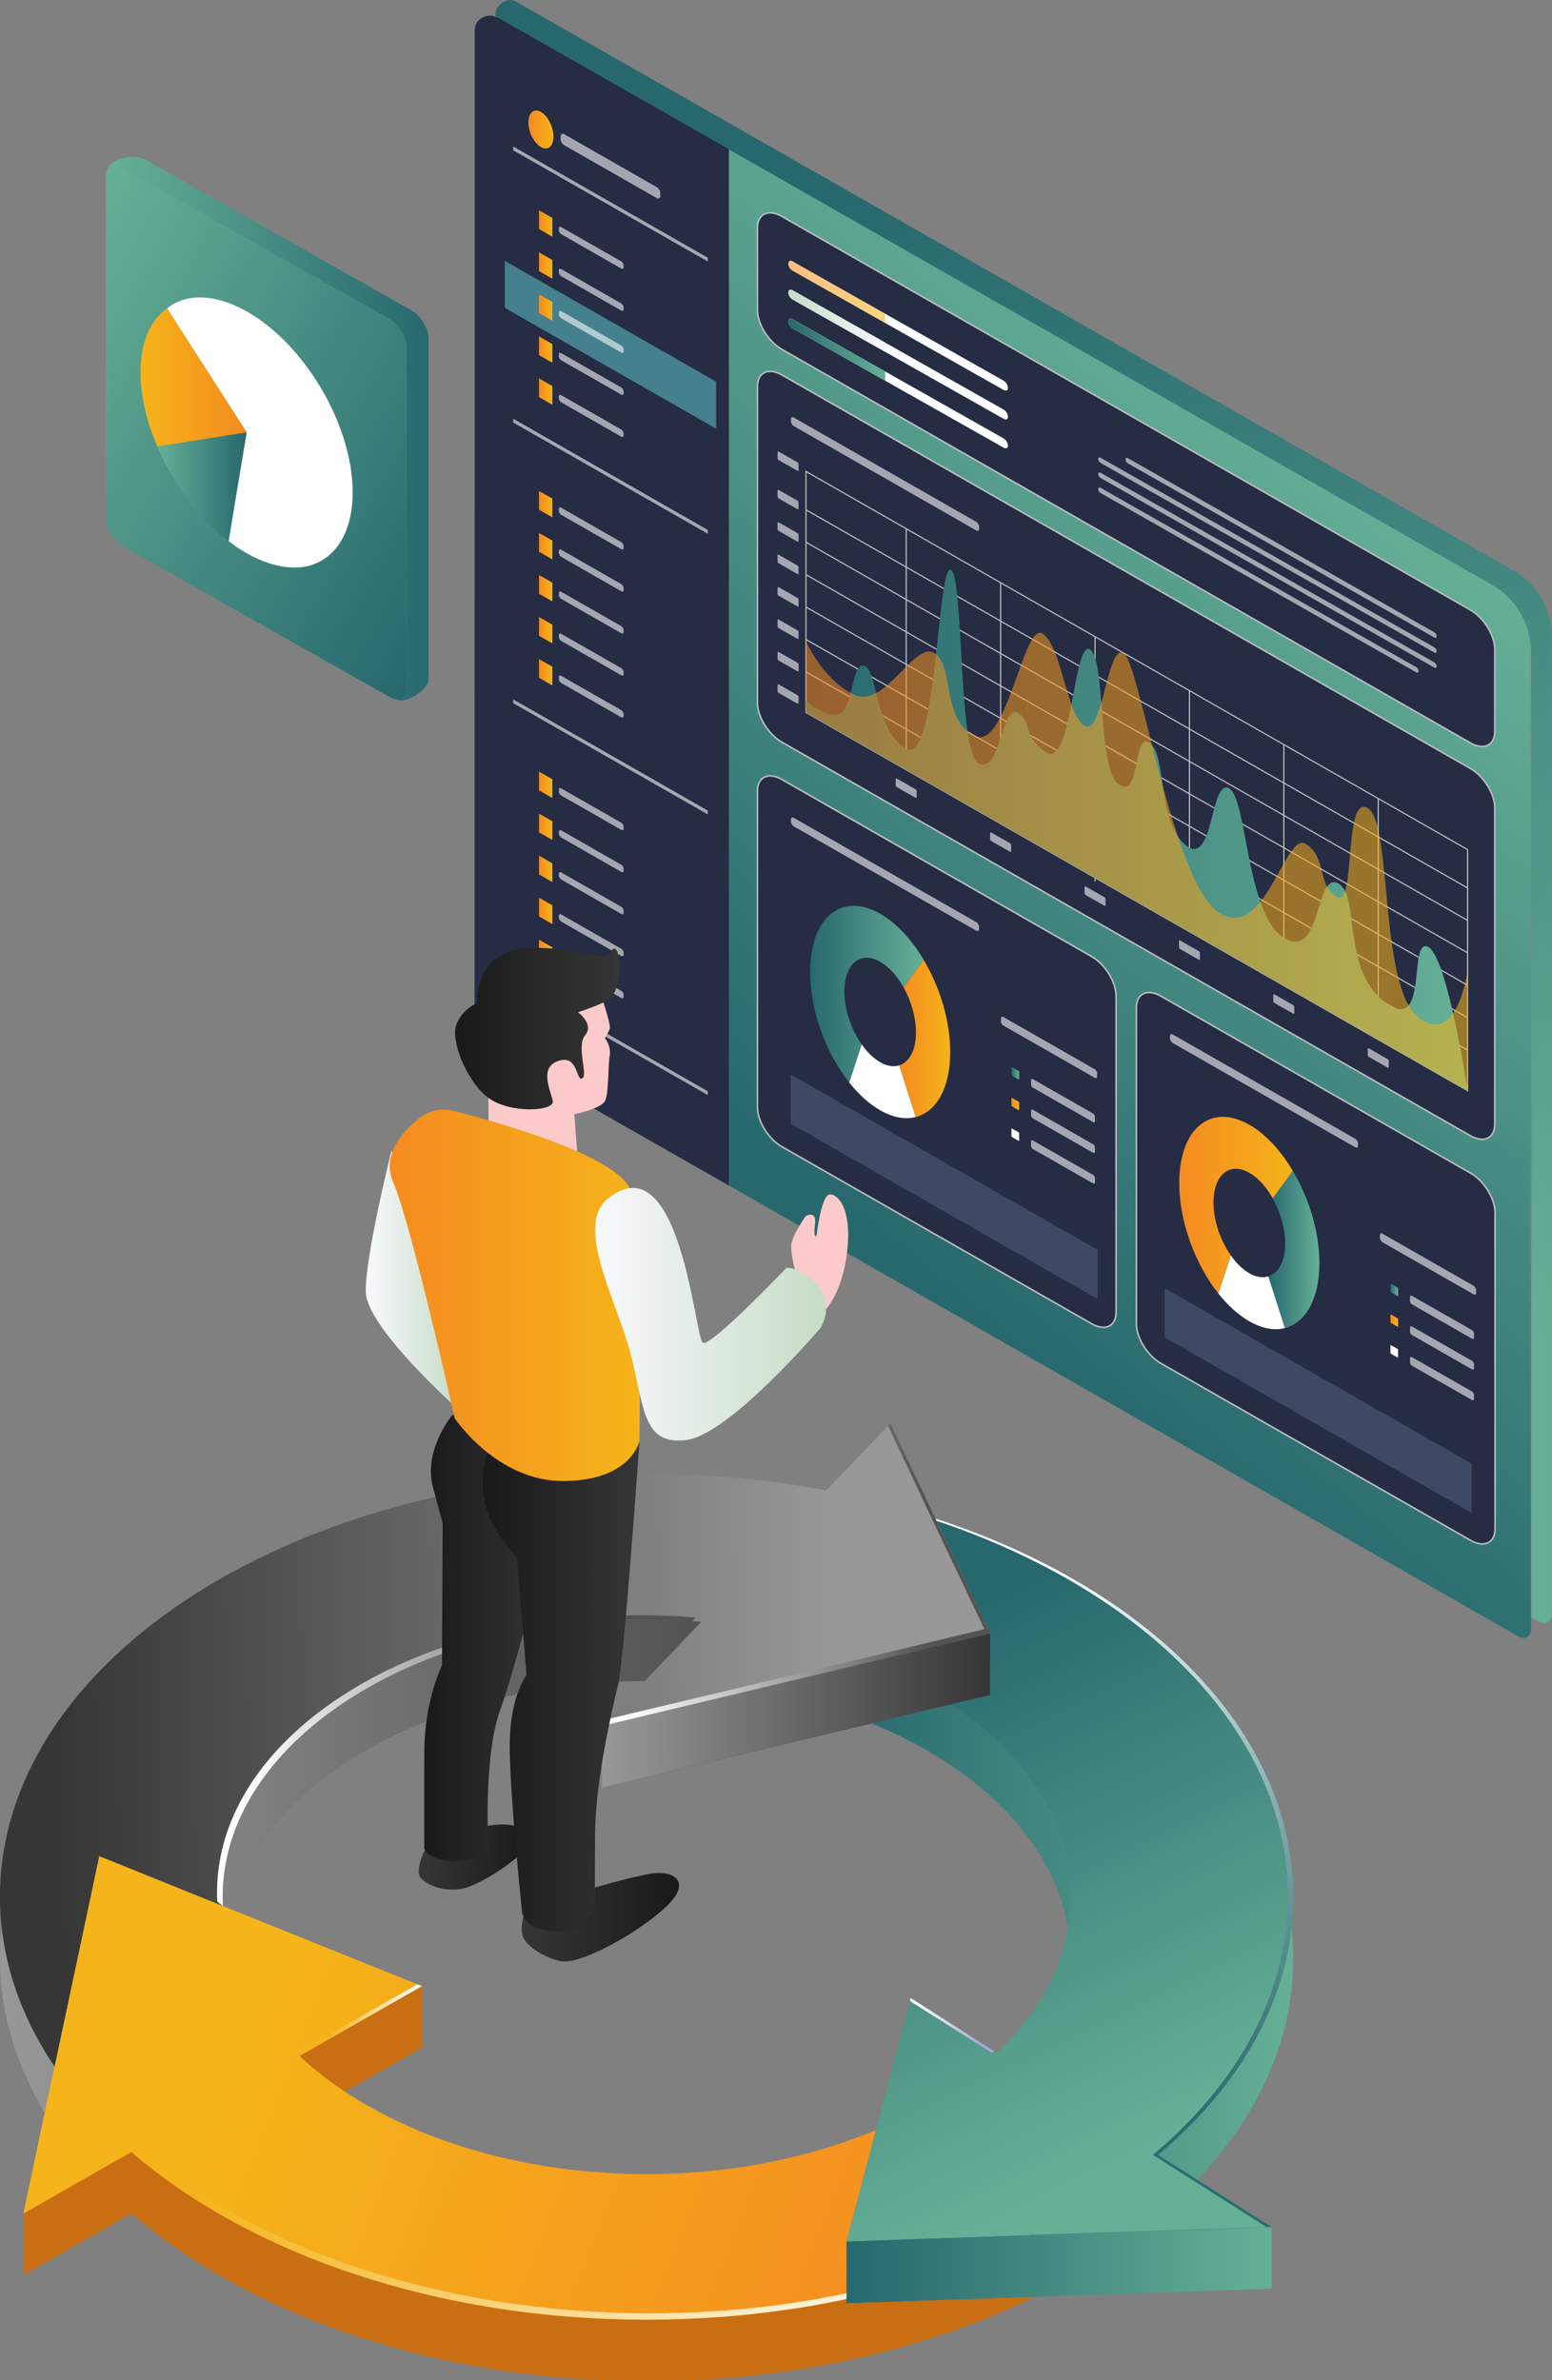 <svg height="2500" viewBox="0 0 1630 2500" width="1630" xmlns="http://www.w3.org/2000/svg" xmlns:xlink="http://www.w3.org/1999/xlink"><rect x="0" y="0" width="1630" height="2500" fill="#808080" stroke="none"/><linearGradient id="a"><stop offset="0" stop-color="#989898"/><stop offset="1" stop-color="#363636"/></linearGradient><linearGradient id="b" gradientUnits="userSpaceOnUse" x1="864.814" x2="1689.466" xlink:href="#a" y1="1720.2" y2="1720.2"/><linearGradient id="c"><stop offset="0" stop-color="#f58b21"/><stop offset="1" stop-color="#f5b419"/></linearGradient><linearGradient id="d" gradientUnits="userSpaceOnUse" x1="1640.471" x2="1062.465" xlink:href="#c" y1="2183.565" y2="1954.322"/><linearGradient id="e"><stop offset="0" stop-color="#fff"/><stop offset="1" stop-color="#f5b419"/></linearGradient><linearGradient id="f" gradientUnits="userSpaceOnUse" x1="1196.987" x2="1147.081" xlink:href="#e" y1="1908.84" y2="1889.046"/><linearGradient id="g" gradientUnits="userSpaceOnUse" x1="1635.614" x2="1057.608" xlink:href="#e" y1="2195.812" y2="1966.569"/><linearGradient id="h"><stop offset="0" stop-color="#27686e"/><stop offset="1" stop-color="#66b097"/></linearGradient><linearGradient id="i" gradientUnits="userSpaceOnUse" x1="1569.848" x2="1941.933" xlink:href="#h" y1="1832.79" y2="1832.79"/><linearGradient id="j" gradientUnits="userSpaceOnUse" x1="1596.908" x2="1804.599" xlink:href="#h" y1="1591.461" y2="2008.801"/><linearGradient id="k" gradientUnits="userSpaceOnUse" x1="1569.848" x2="1924.017" xlink:href="#h" y1="2102.209" y2="2102.209"/><linearGradient id="l" gradientUnits="userSpaceOnUse" x1="1559.609" x2="914.563" xlink:href="#a" y1="1665.815" y2="1672.506"/><linearGradient id="m"><stop offset="0" stop-color="#535353"/><stop offset="1" stop-color="#fff"/></linearGradient><linearGradient id="n" gradientUnits="userSpaceOnUse" x1="1381.949" x2="1069.202" xlink:href="#m" y1="1680.41" y2="1683.654"/><linearGradient id="o" gradientUnits="userSpaceOnUse" x1="1637.682" x2="1384.871" xlink:href="#m" y1="1525.564" y2="1528.187"/><linearGradient id="p" gradientUnits="userSpaceOnUse" x1="1366.165" x2="1689.466" xlink:href="#a" y1="1640.273" y2="1640.273"/><linearGradient id="q" gradientUnits="userSpaceOnUse" x1="1645.335" x2="1667.927" y1="1878.362" y2="1923.759"><stop offset="0" stop-color="#fff"/><stop offset="1" stop-color="#a2a6d2"/></linearGradient><linearGradient id="r" gradientUnits="userSpaceOnUse" x1="1596.908" x2="1804.599" y1="1591.461" y2="2008.801"><stop offset="0" stop-color="#fff"/><stop offset="1" stop-color="#2c6e71"/></linearGradient><linearGradient id="s" gradientUnits="userSpaceOnUse" x1="1488.418" x2="1971.476" xlink:href="#h" y1="1163.546" y2="575.964"/><linearGradient id="t" gradientUnits="userSpaceOnUse" x1="1665.717" x2="2030.058" xlink:href="#h" y1="334.845" y2="1377.03"/><linearGradient id="u" gradientUnits="userSpaceOnUse" x1="1707.276" x2="1713.659" xlink:href="#h" y1="1109.602" y2="1109.602"/><linearGradient id="v" gradientTransform="matrix(1.002 .547 0 1 -2.883 -988.492)" gradientUnits="userSpaceOnUse" x1="1707.087" x2="1713.458" xlink:href="#c" y1="1187.265" y2="1187.265"/><linearGradient id="w" gradientUnits="userSpaceOnUse" x1="1536.117" x2="2087.128" xlink:href="#h" y1="907.029" y2="907.029"/><linearGradient id="x" gradientTransform="matrix(1.002 .547 0 1 -2.883 -988.492)" gradientUnits="userSpaceOnUse" x1="1536.235" x2="2086.256" xlink:href="#c" y1="866.277" y2="866.277"/><linearGradient id="y" gradientUnits="userSpaceOnUse" x1="1539.532" x2="1634.166" xlink:href="#h" y1="1043.668" y2="1043.668"/><linearGradient id="z" gradientTransform="matrix(1.002 .547 0 1 -2.883 -988.492)" gradientUnits="userSpaceOnUse" x1="1613.708" x2="1656.168" xlink:href="#c" y1="1176.203" y2="1176.203"/><linearGradient id="A" gradientUnits="userSpaceOnUse" x1="2022.903" x2="2029.286" xlink:href="#h" y1="1290.035" y2="1290.035"/><linearGradient id="B" gradientTransform="matrix(1.002 .547 0 1 -2.883 -988.492)" gradientUnits="userSpaceOnUse" x1="2022.146" x2="2028.518" xlink:href="#c" y1="1195.203" y2="1195.203"/><linearGradient id="C" gradientTransform="matrix(1.002 .547 0 1 -2.883 -988.492)" gradientUnits="userSpaceOnUse" x1="1846.552" x2="1941.015" xlink:href="#c" y1="1175.345" y2="1175.345"/><linearGradient id="D" gradientUnits="userSpaceOnUse" x1="1921.189" x2="1963.726" xlink:href="#h" y1="1256.332" y2="1256.332"/><linearGradient id="E" gradientTransform="matrix(1 .565 0 1 0 -1068.157)" gradientUnits="userSpaceOnUse" x1="1521.39" x2="1602.114" xlink:href="#h" y1="691.323" y2="691.323"/><linearGradient id="F"><stop offset="0" stop-color="#c6dcc7"/><stop offset="1" stop-color="#f9f9fc"/></linearGradient><linearGradient id="G" gradientTransform="matrix(1 .565 0 1 0 -1068.157)" gradientUnits="userSpaceOnUse" x1="1521.39" x2="1602.114" xlink:href="#F" y1="667.287" y2="667.287"/><linearGradient id="H" gradientTransform="matrix(1 .565 0 1 0 -1068.157)" gradientUnits="userSpaceOnUse" x1="1521.39" x2="1602.114" xlink:href="#c" y1="643.25" y2="643.25"/><linearGradient id="I" gradientUnits="userSpaceOnUse" x1="1313.751" x2="1324.886" xlink:href="#c" y1="401.72" y2="401.72"/><linearGradient id="J" gradientUnits="userSpaceOnUse" x1="1313.751" x2="1324.886" xlink:href="#c" y1="436.724" y2="436.724"/><linearGradient id="K" gradientUnits="userSpaceOnUse" x1="1313.751" x2="1324.886" xlink:href="#c" y1="471.728" y2="471.728"/><linearGradient id="L" gradientUnits="userSpaceOnUse" x1="1313.751" x2="1324.886" xlink:href="#c" y1="506.733" y2="506.733"/><linearGradient id="M" gradientUnits="userSpaceOnUse" x1="1313.751" x2="1324.886" xlink:href="#c" y1="541.737" y2="541.737"/><linearGradient id="N" gradientUnits="userSpaceOnUse" x1="1313.751" x2="1324.886" xlink:href="#c" y1="635.482" y2="635.482"/><linearGradient id="O" gradientUnits="userSpaceOnUse" x1="1313.751" x2="1324.886" xlink:href="#c" y1="670.486" y2="670.486"/><linearGradient id="P" gradientUnits="userSpaceOnUse" x1="1313.751" x2="1324.886" xlink:href="#c" y1="705.491" y2="705.491"/><linearGradient id="Q" gradientUnits="userSpaceOnUse" x1="1313.751" x2="1324.886" xlink:href="#c" y1="740.495" y2="740.495"/><linearGradient id="R" gradientUnits="userSpaceOnUse" x1="1313.751" x2="1324.886" xlink:href="#c" y1="775.499" y2="775.499"/><linearGradient id="S" gradientUnits="userSpaceOnUse" x1="1313.751" x2="1324.886" xlink:href="#c" y1="869.245" y2="869.245"/><linearGradient id="T" gradientUnits="userSpaceOnUse" x1="1313.751" x2="1324.886" xlink:href="#c" y1="904.249" y2="904.249"/><linearGradient id="U" gradientUnits="userSpaceOnUse" x1="1313.751" x2="1324.886" xlink:href="#c" y1="939.253" y2="939.253"/><linearGradient id="V" gradientUnits="userSpaceOnUse" x1="1313.751" x2="1324.886" xlink:href="#c" y1="974.257" y2="974.257"/><linearGradient id="W" gradientUnits="userSpaceOnUse" x1="1313.751" x2="1324.886" xlink:href="#c" y1="1009.262" y2="1009.262"/><linearGradient id="X" gradientUnits="userSpaceOnUse" x1="1304.921" x2="1325.791" xlink:href="#c" y1="323.439" y2="323.439"/><linearGradient id="Y" gradientTransform="matrix(-1 0 0 1 3707.339 0)" gradientUnits="userSpaceOnUse" x1="2441.652" x2="2816.773" xlink:href="#h" y1="681.979" y2="469.759"/><linearGradient id="Z" gradientTransform="matrix(-1 0 0 1 3707.339 0)" gradientUnits="userSpaceOnUse" x1="2485.592" x2="2752.239" xlink:href="#h" y1="572.629" y2="572.629"/><linearGradient id="aa" gradientTransform="matrix(-1 -.566 0 1 3707.341 908.049)" gradientUnits="userSpaceOnUse" x1="2637.094" x2="2711.414" xlink:href="#h" y1="1208.938" y2="1208.938"/><linearGradient id="ab" gradientTransform="matrix(-1 -.566 0 1 3707.341 908.049)" gradientUnits="userSpaceOnUse" x1="2637.094" x2="2725.417" xlink:href="#c" y1="1153.465" y2="1153.465"/><linearGradient id="ac"><stop offset="0" stop-color="#191919"/><stop offset="1" stop-color="#363636"/></linearGradient><linearGradient id="ad" gradientTransform="matrix(-1 0 0 1 5494.45 0)" gradientUnits="userSpaceOnUse" x1="4187.713" x2="4280.845" xlink:href="#ac" y1="1762.367" y2="1762.367"/><linearGradient id="ae" gradientTransform="matrix(-1 0 0 1 5494.45 0)" gradientUnits="userSpaceOnUse" x1="4064.03" x2="4195.055" xlink:href="#ac" y1="1812.538" y2="1812.538"/><linearGradient id="af" gradientTransform="matrix(-1 0 0 1 5494.45 0)" gradientUnits="userSpaceOnUse" x1="4248.002" x2="4324.967" xlink:href="#F" y1="1281.822" y2="1281.822"/><linearGradient id="ag" gradientUnits="userSpaceOnUse" x1="1218.112" x2="1327.624" xlink:href="#ac" y1="1579.174" y2="1579.174"/><linearGradient id="ah" gradientUnits="userSpaceOnUse" x1="1267.021" x2="1397.469" xlink:href="#ac" y1="1618.469" y2="1618.469"/><linearGradient id="ai" gradientUnits="userSpaceOnUse" x1="1243.885" x2="1380.672" xlink:href="#ac" y1="1072.334" y2="1072.334"/><linearGradient id="aj" gradientUnits="userSpaceOnUse" x1="1189.458" x2="1397.634" xlink:href="#c" y1="1294.51" y2="1294.51"/><linearGradient id="ak" gradientTransform="matrix(-1 0 0 1 5494.45 0)" gradientUnits="userSpaceOnUse" x1="3941.492" x2="4133.941" xlink:href="#F" y1="1310.248" y2="1310.248"/><path d="m40.681 33.9h2918.639v2432.199h-2918.639z" fill="none"/><g transform="matrix(1.261 0 0 1.261 -1090.56 -271.825)"><path d="m1726.399 2128.666c-90.128 44.1-202.029 70.284-323.026 70.284-175.017 0-330.743-54.849-429.139-139.739l-89.852 51.265v-51.26l25.908-71.115 37.21-175.293 103.081 41.619 165.647 15.439v51.26l-101.979 58.155c63.668 59.535 169.506 98.396 289.124 98.396 70.282 0 135.88-13.505 191.004-36.658l-22.345 84.612 154.367-48.226z" fill="#c96e12"/><path d="m1689.465 1627.315-98.672 23.704-224.628 53.47 82.686-86.821c-14.885-1.378-30.043-1.93-45.478-1.93-195.139 0-353.068 103.357-353.068 230.969 0 2.481 0 5.237.276 7.718l-103.081-41.617-37.21 175.293c-29.216-43.272-45.476-91.23-45.476-141.393 0-194.587 241.167-352.24 538.559-352.24 51.816 0 102.255 4.685 149.661 13.781l53.47-55.951 37.485 79.378z" fill="url(#b)"/><path d="m1726.399 2077.406c-90.128 44.1-202.029 70.284-323.026 70.284-175.017 0-330.743-54.849-429.139-139.739l-89.852 51.265 25.908-122.375 37.21-175.293 103.081 41.619 165.647 66.699-101.979 58.155c63.668 59.535 169.506 98.396 289.124 98.396 70.282 0 135.88-13.505 191.004-36.658l-24.529 92.883z" fill="url(#d)"/><path d="m1119.802 1924.854 96.426-54.988-3.733-1.502-95.292 54.342c.802.75 1.783 1.404 2.599 2.148z" fill="url(#f)"/><path d="m1406.327 2142.375c-175.017 0-330.743-54.85-429.139-139.739l-89.852 51.265 25.908-122.375 35.938-169.298-1.682-.68-37.21 175.293-25.908 122.375 89.852-51.265c98.396 84.89 254.122 139.739 429.139 139.739 120.997 0 232.898-26.184 323.026-70.284l-9.548.32c-87.923 40.566-194.962 64.649-310.524 64.649z" fill="url(#g)"/><path d="m1829.48 2061.691 94.537 60.085-197.068 6.616-.55.274-156.551 5.237 24.529-92.883 28.941-109.972 71.936 45.754c38.586-36.934 61.187-81.86 61.187-130.093 0-82.686-66.148-154.898-165.647-195.689l98.672-23.704-45.476-95.639c176.671 57.605 297.944 176.947 297.944 315.032-.001 81.032-41.895 155.725-112.454 214.982z" fill="url(#i)"/><path d="m1829.48 2010.431 94.537 60.085-197.068 6.616-.55.274-156.551 5.237 24.529-92.883 28.941-109.972 71.936 45.754c38.586-36.934 61.187-81.86 61.187-130.093 0-82.686-66.148-154.898-165.647-195.689l98.672-23.704-45.476-95.639c176.671 57.605 297.944 176.947 297.944 315.032-.001 81.032-41.895 155.725-112.454 214.982z" fill="url(#j)"/><path d="m1569.848 2082.643v51.26l354.169-12.127v-51.26z" fill="url(#k)"/><path d="m1689.465 1576.055-98.672 23.704-224.628 53.47 82.686-86.821c-14.885-1.378-30.043-1.93-45.478-1.93-195.139 0-353.068 103.357-353.068 230.969 0 2.481 0 5.237.276 7.718l-103.081-41.617-37.21 175.293c-29.216-43.272-45.476-91.23-45.476-141.393 0-194.587 241.167-352.24 538.559-352.24 51.816 0 102.255 4.685 149.661 13.781l53.47-55.951 37.485 79.378z" fill="url(#l)"/><path d="m1403.373 1564.48c12.802 0 25.296.685 37.718 1.6l3.052-3.203c-14.885-1.378-30.043-1.93-45.478-1.93-195.139 0-353.068 103.357-353.068 230.969 0 2.481 0 5.237.276 7.718l4.709 3.533c-.276-2.481-.276-5.237-.276-7.718-.001-127.612 157.928-230.969 353.067-230.969z" fill="url(#n)"/><path d="m1604.468 1403.168 34.813 73.716 45.476 95.639-98.672 23.704-214.189 50.986-5.731 6.017 224.628-53.47 98.672-23.705-45.476-95.639-37.485-79.378z" fill="url(#o)"/><path d="m1366.165 1653.23v51.26l323.3-77.175v-51.26z" fill="url(#p)"/><path d="m1692.509 1923.795-69.191-44.008-.636 2.414 68.143 43.34c.592-.566 1.098-1.175 1.684-1.746z" fill="url(#q)"/><path d="m1941.933 1795.449c0-138.085-121.273-257.427-297.944-315.032l.898 1.889c173.729 58.265 292.616 176.474 292.616 313.143 0 81.032-41.895 155.725-112.453 214.982l94.537 60.085-197.068 6.616-.55.274-152.083 5.087-.039.15 156.551-5.237.55-.274 197.068-6.616-94.537-60.085c70.56-59.257 112.454-133.95 112.454-214.982z" fill="url(#r)"/><path d="m2140.001 758.815v814.131c0 4.868-3.649 6.898-6.489 6.898l-3.246-.812-658.364-376.035-193.494-110.335c-11.359-5.68-18.255-18.255-18.255-31.236v-820.217c0-8.926 7.301-12.575 12.981-12.575 1.622 0 2.434 0 4.056 1.216.812 0 1.624 0 2.434.406l192.278 109.525 636.054 363.054c19.877 11.357 32.045 32.858 32.045 55.98z" fill="url(#s)"/><path d="m1277.347 228.598v1.077c.537 0 1.617 0 2.157.54l828.256 472.674c19.964 11.332 32.377 32.914 32.377 56.115v803.704l7.015 3.777 3.237 1.077c2.697 0 7.015-2.157 7.015-7.015v-813.953c0-23.202-12.413-44.786-32.377-56.115l-828.796-472.674c-2.157-1.62-4.318-2.16-6.475-2.16-4.857 0-12.409 4.318-12.409 12.953z" fill="url(#t)"/><path d="m2089.437 1161.514-573.357-327.768c-11.258-6.436-20.385-21.172-20.385-32.912v-263.359c0-11.741 9.127-16.041 20.385-9.605l573.357 327.768c11.258 6.436 20.385 21.172 20.385 32.912v263.359c0 11.741-9.127 16.041-20.385 9.605z" fill="#252c44" stroke="#bbbdbf" stroke-miterlimit="10" stroke-width="1.315"/><path d="m2089.437 834.329-573.357-327.768c-11.258-6.436-20.385-21.172-20.385-32.912v-68.204c0-11.741 9.127-16.041 20.385-9.605l573.357 327.768c11.258 6.436 20.385 21.172 20.385 32.912v68.204c0 11.74-9.127 16.041-20.385 9.605z" fill="#252c44" stroke="#bbbdbf" stroke-miterlimit="10" stroke-width="1.315"/><path d="m1774.009 1318.14-257.929-147.449c-11.258-6.436-20.385-21.172-20.385-32.912v-263.359c0-11.741 9.127-16.041 20.385-9.605l257.929 147.449c11.259 6.436 20.385 21.172 20.385 32.913v263.358c0 11.74-9.127 16.041-20.385 9.605z" fill="#252c44" stroke="#bbbdbf" stroke-miterlimit="10" stroke-width="1.315"/><path d="m1677.86 657.315-151.795-86.776c-1.337-.764-2.431-2.531-2.431-3.925v-2.065c0-1.394 1.094-1.91 2.431-1.145l151.795 86.776c1.337.764 2.431 2.53 2.431 3.925v2.065c0 1.394-1.094 1.91-2.431 1.145z" fill="#fff" opacity=".58"/><path d="m1677.86 990.717-151.795-86.776c-1.337-.764-2.431-2.53-2.431-3.925v-2.065c0-1.394 1.094-1.91 2.431-1.145l151.795 86.776c1.337.764 2.431 2.53 2.431 3.925v2.065c0 1.394-1.094 1.91-2.431 1.145z" fill="#fff" opacity=".58"/><path d="m1776.502 1113.218-75.863-43.368c-1.16-.663-2.109-2.196-2.109-3.405v-2.736c0-1.21.949-1.657 2.109-.994l75.863 43.368c1.16.663 2.109 2.196 2.109 3.406v2.736c0 1.209-.949 1.657-2.109.993z" fill="#fff" opacity=".58"/><path d="m1713.064 1114.654-5.192-2.968c-.328-.187-.596-.62-.596-.962v-5.893c0-.342.268-.468.596-.281l5.192 2.968c.328.187.595.62.595.961v5.894c0 .342-.268.468-.595.281z" fill="url(#u)"/><path d="m1713.064 1140.199-5.192-2.968c-.328-.187-.596-.62-.596-.961v-5.894c0-.342.268-.468.596-.281l5.192 2.968c.328.187.595.62.595.961v5.893c0 .343-.268.469-.595.282z" fill="url(#v)"/><g fill="#fff"><path d="m1713.064 1165.745-5.192-2.968c-.328-.187-.596-.62-.596-.961v-5.893c0-.342.268-.468.596-.281l5.192 2.968c.328.187.595.62.595.962v5.893c0 .34-.268.467-.595.28z"/><path d="m1775.138 1150.14-49.848-28.496c-.946-.541-1.721-1.791-1.721-2.778v-3.547c0-.987.774-1.352 1.721-.811l49.848 28.496c.946.541 1.721 1.791 1.721 2.778v3.547c0 .987-.775 1.352-1.721.811z" opacity=".58"/><path d="m1775.138 1175.685-49.848-28.496c-.946-.541-1.721-1.791-1.721-2.778v-3.547c0-.987.774-1.352 1.721-.811l49.848 28.496c.946.541 1.721 1.791 1.721 2.778v3.547c0 .987-.775 1.352-1.721.811z" opacity=".58"/><path d="m1775.138 1201.23-49.848-28.496c-.946-.541-1.721-1.791-1.721-2.778v-3.547c0-.987.774-1.352 1.721-.811l49.848 28.496c.946.541 1.721 1.791 1.721 2.778v3.547c0 .987-.775 1.352-1.721.811z" opacity=".58"/><path d="m1528.956 607.715-15.52-8.872c-.542-.31-.986-1.026-.986-1.592v-5.079c0-.565.444-.774.986-.465l15.52 8.872c.542.31.986 1.026.986 1.592v5.079c0 .566-.444.775-.986.465z" opacity=".58"/><path d="m1528.956 639.67-15.52-8.872c-.542-.31-.986-1.026-.986-1.591v-5.08c0-.565.444-.774.986-.464l15.52 8.872c.542.31.986 1.026.986 1.592v5.08c0 .564-.444.773-.986.463z" opacity=".58"/><path d="m1528.956 666.669-15.52-8.872c-.542-.31-.986-1.026-.986-1.592v-5.079c0-.565.444-.774.986-.464l15.52 8.872c.542.31.986 1.026.986 1.592v5.08c0 .564-.444.773-.986.463z" opacity=".58"/><path d="m1528.956 693.667-15.52-8.872c-.542-.31-.986-1.026-.986-1.592v-5.08c0-.565.444-.774.986-.464l15.52 8.872c.542.31.986 1.026.986 1.592v5.079c0 .566-.444.775-.986.465z" opacity=".58"/><path d="m1528.956 720.665-15.52-8.872c-.542-.31-.986-1.026-.986-1.592v-5.079c0-.565.444-.774.986-.464l15.52 8.872c.542.31.986 1.026.986 1.592v5.08c0 .564-.444.773-.986.463z" opacity=".58"/><path d="m1528.956 747.664-15.52-8.872c-.542-.31-.986-1.026-.986-1.592v-5.08c0-.565.444-.774.986-.464l15.52 8.872c.542.31.986 1.026.986 1.592v5.079c0 .566-.444.775-.986.465z" opacity=".58"/><path d="m1528.956 774.662-15.52-8.872c-.542-.31-.986-1.026-.986-1.592v-5.079c0-.565.444-.774.986-.465l15.52 8.872c.542.31.986 1.026.986 1.591v5.08c0 .566-.444.775-.986.465z" opacity=".58"/><path d="m1528.956 801.661-15.52-8.872c-.542-.31-.986-1.026-.986-1.592v-5.079c0-.565.444-.775.986-.465l15.52 8.872c.542.31.986 1.026.986 1.592v5.079c0 .565-.444.774-.986.465z" opacity=".58"/><path d="m1627.368 880.073-15.52-8.872c-.542-.31-.986-1.026-.986-1.592v-5.079c0-.565.444-.774.986-.464l15.52 8.872c.542.31.986 1.026.986 1.592v5.08c0 .564-.444.773-.986.463z" opacity=".58"/><path d="m1705.994 925.02-15.52-8.872c-.542-.31-.986-1.026-.986-1.592v-5.08c0-.565.444-.774.986-.464l15.52 8.872c.542.31.986 1.026.986 1.592v5.079c-.001.566-.444.775-.986.465z" opacity=".58"/><path d="m1784.619 969.967-15.52-8.872c-.542-.31-.986-1.026-.986-1.592v-5.079c0-.565.444-.774.986-.465l15.52 8.872c.542.31.986 1.026.986 1.592v5.079c-.001.566-.444.775-.986.465z" opacity=".58"/><path d="m1863.244 1014.914-15.52-8.872c-.542-.31-.986-1.026-.986-1.591v-5.08c0-.565.444-.774.986-.464l15.52 8.872c.542.31.986 1.026.986 1.591v5.08c0 .565-.444.774-.986.464z" opacity=".58"/><path d="m1941.869 1059.862-15.52-8.872c-.542-.31-.986-1.026-.986-1.592v-5.079c0-.565.444-.774.986-.464l15.52 8.872c.542.31.986 1.026.986 1.592v5.08c0 .564-.444.773-.986.463z" opacity=".58"/><path d="m2020.495 1104.809-15.52-8.872c-.542-.31-.986-1.026-.986-1.592v-5.079c0-.566.444-.775.986-.465l15.52 8.872c.542.31.986 1.026.986 1.592v5.079c-.001.566-.444.775-.986.465z" opacity=".58"/></g><path d="m2087.128 1123.996-551.011-314.994v-200.761l551.011 314.993z" fill="none" stroke="#bbbdbf" stroke-miterlimit="10" stroke-width=".982"/><path d="m1619.608 655.97v200.761" fill="none" stroke="#bbbdbf" stroke-miterlimit="10" stroke-width=".982"/><path d="m1698.233 700.917v200.761" fill="none" stroke="#bbbdbf" stroke-miterlimit="10" stroke-width=".982"/><path d="m1776.859 745.865v203.947" fill="none" stroke="#bbbdbf" stroke-miterlimit="10" stroke-width=".982"/><path d="m1855.484 790.812v200.761" fill="none" stroke="#bbbdbf" stroke-miterlimit="10" stroke-width=".982"/><path d="m1934.109 835.759v200.761" fill="none" stroke="#bbbdbf" stroke-miterlimit="10" stroke-width=".982"/><path d="m2012.734 880.706v200.761" fill="none" stroke="#bbbdbf" stroke-miterlimit="10" stroke-width=".982"/><path d="m1536.117 640.196 551.011 314.994" fill="none" stroke="#bbbdbf" stroke-miterlimit="10" stroke-width=".982"/><path d="m1536.117 667.195 551.011 314.993" fill="none" stroke="#bbbdbf" stroke-miterlimit="10" stroke-width=".982"/><path d="m1536.117 694.193 551.011 314.994" fill="none" stroke="#bbbdbf" stroke-miterlimit="10" stroke-width=".982"/><path d="m1536.117 721.191 551.011 314.994" fill="none" stroke="#bbbdbf" stroke-miterlimit="10" stroke-width=".982"/><path d="m1536.117 748.19 551.011 314.993" fill="none" stroke="#bbbdbf" stroke-miterlimit="10" stroke-width=".982"/><path d="m1536.117 775.188 551.011 314.994" fill="none" stroke="#bbbdbf" stroke-miterlimit="10" stroke-width=".982"/><path d="m1536.117 799.545s20.981 17.538 30.18 9.126 8.542-43.37 19.056-38.232 8.715 54.324 34.255 68.709 25.907-153.685 37.078-148.988c11.171 4.696 5.662 153.863 23.605 161.516s18.779-49.226 31.921-42.386 3.246 19.508 24.273 33.047 22.543-93.677 36.05-85.949c13.508 7.728 6.105 101.365 24.504 112.756s10.722-43.762 25.178-34.819 6.26 65.273 29.916 85.013c23.655 19.74 20.443-54.542 36.008-47.333 15.565 7.208 14.267 105.271 45.968 124.629s25.787-54.646 44.843-45.442 2.565 71.115 39.426 99.066c36.86 27.95 19.056-52.983 35.483-46.196 16.427 6.786 33.267 119.937 33.267 119.937l-551.011-314.993z" fill="url(#w)"/><path d="m1536.117 749.663s14.052 32.07 40.018 44.492 50.752-46.04 67.276-34.363c16.524 11.678 5.311 53.582 32.458 68.438 27.147 14.857 41.218-94.773 57.152-85.002s19.929 67.517 35.091 76.846c15.162 9.33 18.753-67.832 32.326-60.731s40.671 191.265 79.62 216.384 54.883-68.911 72.588-57.124c17.704 11.788 8.852 33.862 25.376 43.97s5.311-85.697 25.966-73.889 9.442 147.95 41.9 174.01 41.239-38.411 41.239-38.411v99.711l-551.011-314.994v-59.337z" fill="url(#x)" opacity=".56"/><path d="m1597.933 976.647c-32.283-18.455-58.401 3.242-58.401 48.517 0 32.256 13.301 67.744 32.63 92.104l10.392-31.756c-8.66-12.237-14.479-28.874-14.479-44.031 0-23.123 13.371-34.231 29.859-24.805 7.482 4.277 14.271 11.948 19.467 21.33l16.765-22.866c-9.907-16.837-22.516-30.652-36.233-38.493z" fill="url(#y)"/><path d="m1656.265 1091.896c0 30.022-11.569 49.641-28.75 54.101l-13.786-43.052c8.382-2.592 13.994-12.5 13.994-27.365 0-12.63-4.018-26.294-10.322-37.574l16.765-22.866c13.509 22.684 22.099 50.718 22.099 76.756z" fill="url(#z)"/><path d="m1627.515 1145.997c-8.66 2.239-18.774.537-29.582-5.641-9.214-5.267-18.012-13.309-25.771-23.088l10.392-31.756c4.503 6.461 9.768 11.608 15.38 14.816 5.82 3.327 11.223 4.084 15.796 2.618z" fill="#fff"/><path d="m2089.635 1498.572-257.929-147.449c-11.259-6.436-20.385-21.172-20.385-32.912v-263.359c0-11.741 9.127-16.041 20.385-9.605l257.929 147.449c11.259 6.436 20.385 21.172 20.385 32.912v263.358c0 11.742-9.126 16.042-20.385 9.606z" fill="#252c44" stroke="#bbbdbf" stroke-miterlimit="10" stroke-width="1.315"/><path d="m1993.487 1171.15-151.795-86.776c-1.337-.764-2.431-2.531-2.431-3.925v-2.066c0-1.394 1.094-1.91 2.431-1.145l151.795 86.776c1.337.764 2.431 2.53 2.431 3.925v2.065c0 1.395-1.094 1.91-2.431 1.146z" fill="#fff" opacity=".58"/><path d="m2092.129 1293.651-75.863-43.368c-1.16-.663-2.109-2.196-2.109-3.406v-2.736c0-1.21.949-1.657 2.109-.994l75.863 43.368c1.16.663 2.109 2.196 2.109 3.406v2.736c0 1.21-.949 1.657-2.109.994z" fill="#fff" opacity=".58"/><path d="m2028.69 1295.087-5.192-2.968c-.328-.187-.595-.62-.595-.961v-5.894c0-.342.268-.468.595-.281l5.192 2.968c.328.187.596.62.596.961v5.894c0 .342-.268.468-.596.281z" fill="url(#A)"/><path d="m2028.69 1320.632-5.192-2.968c-.328-.187-.595-.62-.595-.962v-5.893c0-.342.268-.468.595-.281l5.192 2.968c.328.187.596.62.596.961v5.893c0 .343-.268.469-.596.282z" fill="url(#B)"/><path d="m2028.69 1346.177-5.192-2.968c-.328-.187-.595-.62-.595-.961v-5.893c0-.342.268-.468.595-.281l5.192 2.968c.328.187.596.62.596.961v5.894c0 .341-.268.467-.596.28z" fill="#fff"/><path d="m2090.765 1330.572-49.848-28.496c-.946-.541-1.721-1.791-1.721-2.778v-3.547c0-.987.774-1.352 1.721-.811l49.848 28.496c.946.541 1.72 1.791 1.72 2.778v3.547c0 .988-.774 1.352-1.72.811z" fill="#fff" opacity=".58"/><path d="m2090.765 1356.118-49.848-28.496c-.946-.541-1.721-1.791-1.721-2.778v-3.547c0-.987.774-1.352 1.721-.811l49.848 28.496c.946.541 1.72 1.791 1.72 2.778v3.547c0 .987-.774 1.352-1.72.811z" fill="#fff" opacity=".58"/><path d="m2090.765 1381.663-49.848-28.496c-.946-.541-1.721-1.791-1.721-2.778v-3.547c0-.987.774-1.352 1.721-.811l49.848 28.496c.946.541 1.72 1.791 1.72 2.778v3.547c0 .987-.774 1.352-1.72.811z" fill="#fff" opacity=".58"/><path d="m1905.394 1152.411c-32.283-18.455-58.401 3.242-58.401 48.517 0 32.256 13.301 67.744 32.63 92.104l10.392-31.756c-8.66-12.237-14.479-28.875-14.479-44.031 0-23.123 13.371-34.231 29.859-24.805 7.482 4.277 14.271 11.948 19.467 21.33l16.765-22.866c-9.908-16.837-22.516-30.652-36.233-38.493z" fill="url(#C)"/><path d="m1963.726 1267.661c0 30.022-11.569 49.641-28.75 54.101l-13.786-43.052c8.382-2.592 13.994-12.5 13.994-27.365 0-12.63-4.018-26.294-10.322-37.574l16.765-22.866c13.508 22.683 22.099 50.718 22.099 76.756z" fill="url(#D)"/><path d="m1934.975 1321.761c-8.66 2.239-18.774.537-29.582-5.641-9.214-5.267-18.012-13.309-25.771-23.088l10.392-31.756c4.503 6.461 9.768 11.608 15.38 14.816 5.819 3.327 11.223 4.084 15.796 2.618z" fill="#fff"/><path d="m2090.55 1475.725-255.664-146.153v-40.987l255.664 146.153z" fill="#404963"/><path d="m1779.056 1297.655-255.663-146.153v-40.987l255.663 146.153z" fill="#404963"/><g fill="#fff" opacity=".58"><path d="m2059.395 746.518-255.175-144.983c-1.086-.617-1.975-2.011-1.975-3.097v-.402c0-1.086.889-1.47 1.975-.853l255.175 144.983c1.086.617 1.975 2.011 1.975 3.097v.402c0 1.086-.888 1.47-1.975.853z"/><path d="m2059.31 759.01-277.76-157.815c-1.133-.644-2.06-2.097-2.06-3.23v-.232c0-1.133.927-1.533 2.06-.89l277.76 157.815c1.133.644 2.06 2.098 2.06 3.231v.232c0 1.133-.927 1.533-2.06.889z"/><path d="m2059.31 771.551-277.76-157.815c-1.133-.644-2.06-2.097-2.06-3.23v-.232c0-1.133.927-1.533 2.06-.89l277.76 157.815c1.133.644 2.06 2.097 2.06 3.23v.232c0 1.133-.927 1.534-2.06.89z"/><path d="m2044.347 775.59-262.853-149.345c-1.102-.626-2.004-2.041-2.004-3.143v-.344c0-1.102.902-1.492 2.004-.866l262.853 149.345c1.102.626 2.004 2.041 2.004 3.143v.343c.001 1.104-.901 1.493-2.004.867z"/></g><path d="m1704.338 586.835c0 2.028-1.622 2.733-3.652 1.585l-175.643-99.296c-2.03-1.148-3.652-3.686-3.652-5.714 0-2.434 1.622-3.139 3.652-1.991l175.643 99.296c2.03 1.148 3.652 3.687 3.652 6.12z" fill="#fff"/><path d="m1602.114 524.99v7.705l-77.071-43.571c-2.03-1.148-3.652-3.686-3.652-5.714 0-2.434 1.622-3.139 3.652-1.991z" fill="url(#E)"/><path d="m1704.338 562.798c0 2.028-1.622 2.733-3.652 1.585l-175.643-99.296c-2.03-1.148-3.652-3.686-3.652-5.714 0-2.434 1.622-3.139 3.652-1.991l175.643 99.296c2.03 1.148 3.652 3.687 3.652 6.12z" fill="#fff"/><path d="m1602.114 500.953v7.705l-77.071-43.571c-2.03-1.148-3.652-3.686-3.652-5.714 0-2.434 1.622-3.139 3.652-1.991z" fill="url(#G)"/><path d="m1704.338 538.762c0 2.028-1.622 2.733-3.652 1.585l-175.643-99.296c-2.03-1.148-3.652-3.686-3.652-5.714 0-2.434 1.622-3.139 3.652-1.991l175.643 99.296c2.03 1.147 3.652 3.686 3.652 6.12z" fill="#fff"/><path d="m1602.114 476.916v7.705l-77.071-43.571c-2.03-1.148-3.652-3.686-3.652-5.714 0-2.434 1.622-3.139 3.652-1.991z" fill="url(#H)" opacity=".56"/><path d="m1471.903 339.781v863.215l-193.494-110.335c-11.359-5.68-18.255-18.255-18.255-31.236v-820.216c0-8.926 7.301-12.575 12.981-12.575 1.622 0 2.434 0 4.056 1.216.812 0 1.624 0 2.434.406z" fill="#252c44"/><path d="m1461.31 572.629-176.034-100.632v-39.174l176.034 100.632z" fill="#69e2e2" opacity=".46"/><path d="m1411.665 380.478-76.745-43.872c-1.714-.98-3.116-3.243-3.116-5.03v-2.647c0-1.787 1.402-2.448 3.116-1.468l76.745 43.872c1.714.98 3.116 3.243 3.116 5.03v2.647c0 1.787-1.402 2.448-3.116 1.468z" fill="#fff" opacity=".58"/><path d="m1382.211 439.212-49.908-28.53c-1.114-.637-2.026-2.109-2.026-3.271v-1.721c0-1.162.912-1.592 2.026-.955l49.908 28.53c1.114.637 2.026 2.109 2.026 3.271v1.721c0 1.163-.912 1.592-2.026.955z" fill="#fff" opacity=".58"/><path d="m1313.751 406.345 11.135 6.366v-15.617l-11.135-6.365z" fill="url(#I)"/><path d="m1382.211 474.217-49.908-28.53c-1.114-.637-2.026-2.109-2.026-3.271v-1.721c0-1.162.912-1.592 2.026-.955l49.908 28.53c1.114.637 2.026 2.109 2.026 3.271v1.721c0 1.162-.912 1.592-2.026.955z" fill="#fff" opacity=".58"/><path d="m1313.751 441.349 11.135 6.366v-15.616l-11.135-6.366z" fill="url(#J)"/><path d="m1382.211 509.221-49.908-28.53c-1.114-.637-2.026-2.109-2.026-3.271v-1.721c0-1.162.912-1.592 2.026-.955l49.908 28.53c1.114.637 2.026 2.109 2.026 3.271v1.721c0 1.162-.912 1.592-2.026.955z" fill="#fff" opacity=".58"/><path d="m1313.751 476.354 11.135 6.365v-15.616l-11.135-6.366z" fill="url(#K)"/><path d="m1382.211 544.225-49.908-28.53c-1.114-.637-2.026-2.109-2.026-3.271v-1.721c0-1.162.912-1.592 2.026-.955l49.908 28.53c1.114.637 2.026 2.109 2.026 3.271v1.721c0 1.163-.912 1.592-2.026.955z" fill="#fff" opacity=".58"/><path d="m1313.751 511.358 11.135 6.366v-15.617l-11.135-6.365z" fill="url(#L)"/><path d="m1382.211 579.229-49.908-28.53c-1.114-.637-2.026-2.109-2.026-3.271v-1.721c0-1.162.912-1.592 2.026-.955l49.908 28.53c1.114.637 2.026 2.109 2.026 3.271v1.721c0 1.163-.912 1.593-2.026.955z" fill="#fff" opacity=".58"/><path d="m1313.751 546.362 11.135 6.366v-15.616l-11.135-6.366z" fill="url(#M)"/><path d="m1454.318 660.135-162.05-92.638v-3.171l162.05 92.638z" fill="#fff" opacity=".58"/><path d="m1382.211 672.975-49.908-28.53c-1.114-.637-2.026-2.109-2.026-3.271v-1.721c0-1.162.912-1.592 2.026-.955l49.908 28.53c1.114.637 2.026 2.109 2.026 3.271v1.721c0 1.162-.912 1.592-2.026.955z" fill="#fff" opacity=".58"/><path d="m1313.751 640.107 11.135 6.366v-15.616l-11.135-6.366z" fill="url(#N)"/><path d="m1382.211 707.979-49.908-28.53c-1.114-.637-2.026-2.109-2.026-3.271v-1.721c0-1.162.912-1.592 2.026-.955l49.908 28.53c1.114.637 2.026 2.109 2.026 3.271v1.721c0 1.162-.912 1.592-2.026.955z" fill="#fff" opacity=".58"/><path d="m1313.751 675.112 11.135 6.365v-15.616l-11.135-6.366z" fill="url(#O)"/><path d="m1382.211 742.983-49.908-28.53c-1.114-.637-2.026-2.109-2.026-3.271v-1.721c0-1.162.912-1.592 2.026-.955l49.908 28.53c1.114.637 2.026 2.109 2.026 3.271v1.721c0 1.163-.912 1.592-2.026.955z" fill="#fff" opacity=".58"/><path d="m1313.751 710.116 11.135 6.366v-15.617l-11.135-6.365z" fill="url(#P)"/><path d="m1382.211 777.988-49.908-28.53c-1.114-.637-2.026-2.109-2.026-3.271v-1.721c0-1.162.912-1.592 2.026-.955l49.908 28.53c1.114.637 2.026 2.109 2.026 3.271v1.721c0 1.162-.912 1.592-2.026.955z" fill="#fff" opacity=".58"/><path d="m1313.751 745.12 11.135 6.366v-15.616l-11.135-6.366z" fill="url(#Q)"/><path d="m1382.211 812.992-49.908-28.53c-1.114-.637-2.026-2.109-2.026-3.271v-1.721c0-1.162.912-1.592 2.026-.955l49.908 28.53c1.114.637 2.026 2.109 2.026 3.271v1.721c0 1.162-.912 1.592-2.026.955z" fill="#fff" opacity=".58"/><path d="m1313.751 780.125 11.135 6.365v-15.616l-11.135-6.366z" fill="url(#R)"/><path d="m1454.318 893.898-162.05-92.638v-3.171l162.05 92.638z" fill="#fff" opacity=".58"/><path d="m1382.211 906.737-49.908-28.53c-1.114-.637-2.026-2.109-2.026-3.271v-1.721c0-1.162.912-1.592 2.026-.955l49.908 28.53c1.114.637 2.026 2.109 2.026 3.271v1.721c0 1.163-.912 1.592-2.026.955z" fill="#fff" opacity=".58"/><path d="m1313.751 873.87 11.135 6.366v-15.617l-11.135-6.366z" fill="url(#S)"/><path d="m1382.211 941.742-49.908-28.53c-1.114-.637-2.026-2.109-2.026-3.271v-1.721c0-1.162.912-1.592 2.026-.955l49.908 28.53c1.114.637 2.026 2.109 2.026 3.271v1.721c0 1.162-.912 1.591-2.026.955z" fill="#fff" opacity=".58"/><path d="m1313.751 908.874 11.135 6.366v-15.616l-11.135-6.366z" fill="url(#T)"/><path d="m1382.211 976.746-49.908-28.53c-1.114-.637-2.026-2.109-2.026-3.271v-1.721c0-1.162.912-1.592 2.026-.955l49.908 28.53c1.114.637 2.026 2.109 2.026 3.271v1.721c0 1.162-.912 1.592-2.026.955z" fill="#fff" opacity=".58"/><path d="m1313.751 943.879 11.135 6.365v-15.616l-11.135-6.366z" fill="url(#U)"/><path d="m1382.211 1011.75-49.908-28.53c-1.114-.637-2.026-2.109-2.026-3.271v-1.721c0-1.162.912-1.592 2.026-.955l49.908 28.53c1.114.637 2.026 2.109 2.026 3.271v1.721c0 1.163-.912 1.592-2.026.955z" fill="#fff" opacity=".58"/><path d="m1313.751 978.883 11.135 6.366v-15.617l-11.135-6.366z" fill="url(#V)"/><path d="m1382.211 1046.755-49.908-28.53c-1.114-.637-2.026-2.109-2.026-3.271v-1.721c0-1.162.912-1.592 2.026-.955l49.908 28.53c1.114.637 2.026 2.109 2.026 3.271v1.722c0 1.161-.912 1.59-2.026.954z" fill="#fff" opacity=".58"/><path d="m1313.751 1013.887 11.135 6.366v-15.617l-11.135-6.365z" fill="url(#W)"/><path d="m1454.318 1127.66-162.05-92.638v-3.171l162.05 92.638z" fill="#fff" opacity=".58"/><path d="m1454.318 433.385-162.05-92.638v-3.171l162.05 92.638z" fill="#fff" opacity=".58"/><path d="m1325.791 329.405c0 8.082-4.672 11.963-10.435 8.669-5.763-3.295-10.435-12.517-10.435-20.6 0-8.082 4.672-11.963 10.435-8.669 5.763 3.295 10.435 12.518 10.435 20.6z" fill="url(#X)"/><path d="m952.924 363.322v283.429c0 8.701 6.216 19.268 13.985 23.617l222.516 125.867c1.865.931 3.729 1.553 5.283 1.865 5.285.311 8.703-3.109 8.703-9.634v-283.43c0-8.703-6.216-19.268-13.985-23.619l-218.166-123.38-4.349-2.485c-4.973-3.109-9.323-2.487-11.81.309-.311.311-.311.311-.311.622-1.244 1.554-1.866 4.041-1.866 6.839z" fill="url(#Y)"/><path d="m955.1 355.861c2.487-2.796 6.836-3.418 11.81-.309l4.349 2.485 218.166 123.38c7.77 4.351 13.985 14.917 13.985 23.619v283.429c0 6.525-3.418 9.945-8.703 9.634 7.769 4.349 27.039-8.081 27.039-16.783v-283.429c0-8.701-6.216-19.268-13.985-23.619l-222.517-126.176c-7.458-4.349-29.213-.62-30.144 7.769z" fill="url(#Z)"/><path d="m1070.247 575.637-15.078 90.564c4.845 3.819 9.693 7.098 15.078 10.144 17.773 10.055 34.468 13.577 48.471 11.266 23.696-4.367 39.852-26.461 39.852-62.007 0-55.469-39.313-122.949-88.323-150.676-26.389-14.929-50.624-15.176-66.241-2.468z" fill="#fff"/><path d="m995.927 587.446c6.462 16.045 15.62 31.458 26.388 45.627 9.697 12.487 20.465 23.967 32.854 33.129l15.078-90.564z" fill="url(#aa)"/><path d="m981.924 525.669c0 19.926 4.848 40.981 14.003 61.777l74.32-11.809-66.241-103.176c-14.002 9.85-22.082 27.898-22.082 53.208z" fill="url(#ab)"/><path d="m1218.112 1757.433s-8.161 17.006-2.52 22.824 19.066 11.188 34.282 8.503 65.786-34.459 55.493-46.095c-10.293-11.635-36.249-7.16-47.885-2.685s-39.37 17.453-39.37 17.453z" fill="url(#ad)"/><path d="m1356.831 1788.76s31.327-9.398 50.122-12.531c18.796-3.133 37.144 6.713 8.95 30.879s-70.206 44.752-83.659 42.067-31.052-12.978-32.545-22.824c-1.494-9.845 2.982-19.243 2.982-19.243z" fill="url(#ae)"/><path d="m1526.866 1272.717s-4.24-14.758-2.738-22.04 11.682-22.134 11.682-22.134 9.345-5.507 7.843 6.675 1.168 10.347 1.168 10.347 3.838-34.21 10.847-35.045c7.009-.834 18.691 11.74 14.852 46.505-3.838 34.765-17.563 48.783-17.563 48.783s-4.496-22.961-26.091-33.091z" fill="#fccaca"/><path d="m1190.84 1174.212s-22.041 87.864-21.341 117.614c.699 29.75 76.949 97.607 76.949 97.607l-15.67-155.03z" fill="url(#af)"/><path d="m1239.493 1396.947s-22.06 28.107-14.013 57.612 8.047 29.505 8.047 29.505l-.555 118.799s-14.53 28.729-14.752 71.435 0 78.423 0 78.423-2.653 9.318 18.362 12.423c21.015 3.106 35.188-7.765 35.188-7.765s-4.974-77.646 9.838-118.023c14.812-40.376 46.016-168.492 46.016-168.492l-12.139-42.769c-.001 0-65.48-50.16-75.992-31.148z" fill="url(#ag)"/><path d="m1397.469 1415.743s-12.806 182.461-17.716 202.649-18.826 79.199-19.244 123.458c-.418 44.258 0 58.235 0 58.235s-1.971 24.07-30.7 24.07-30.108-15.529-30.108-15.529-11.044-104.823-10.268-142.869c.776-38.047 13.924-55.035 13.924-55.035l-7.885-97.824s-25.128-23.822-28.007-53.892 9.214-46.223 9.214-46.223z" fill="url(#ah)"/><path d="m1364.601 1042.224s9.523 26.967 8.042 30.462c-1.48 3.495-3.943 7.559-3.943 7.559s5.423 6.655 3.943 14.857-.619 30.826-3.893 37.45c-3.274 6.625-25.586 11.016-25.586 11.016l2.575 34.193-73.969-17.453-.352-85.922 67.809-40.55z" fill="#fccaca"/><path d="m1372.899 1009.247c9.041-17.211 12.701 33.401-3.049 40.324-15.749 6.923-23.624 9.111-23.624 9.111s13.719 9.767 5.984 19.102 2.765 33.396-2.484 36.021c-5.25 2.625-3.063-20.033-19.687-14.61s-6.562 24.547-4.812 33.359-35.873 10.772-53.81-2.676-31.936-48.446-26.249-61.571c5.687-13.124 17.062-17.173 17.062-17.173s-2.616-44.216 42.44-45.895c45.057-1.68 63.403 13.195 68.229 4.008z" fill="url(#ai)"/><path d="m1213.724 1147.161c8.189-6.652 19.007-8.852 29.228-6.238 38.877 9.943 140.704 38.631 147.702 67.949 8.662 36.292 6.815 206.87 6.815 206.87s-6.54 32.781-62.604 33.42-91.284-52.216-91.284-52.216-36.249-162.184-51.327-196.877c-9.657-22.217 7.722-41.74 21.47-52.908z" fill="url(#aj)"/><path d="m1371.016 1214.008c-27.98 22.537 7.494 84.973 18.999 129.065s9.587 76.257 46.019 71.999 112.492-93.785 112.492-93.785 11.505-18.745-2.557-34.917-26.206-14.716-26.206-14.716-63.277 66.547-69.668 62.266-18.826-168.443-79.079-119.912z" fill="url(#ak)"/></g></svg>